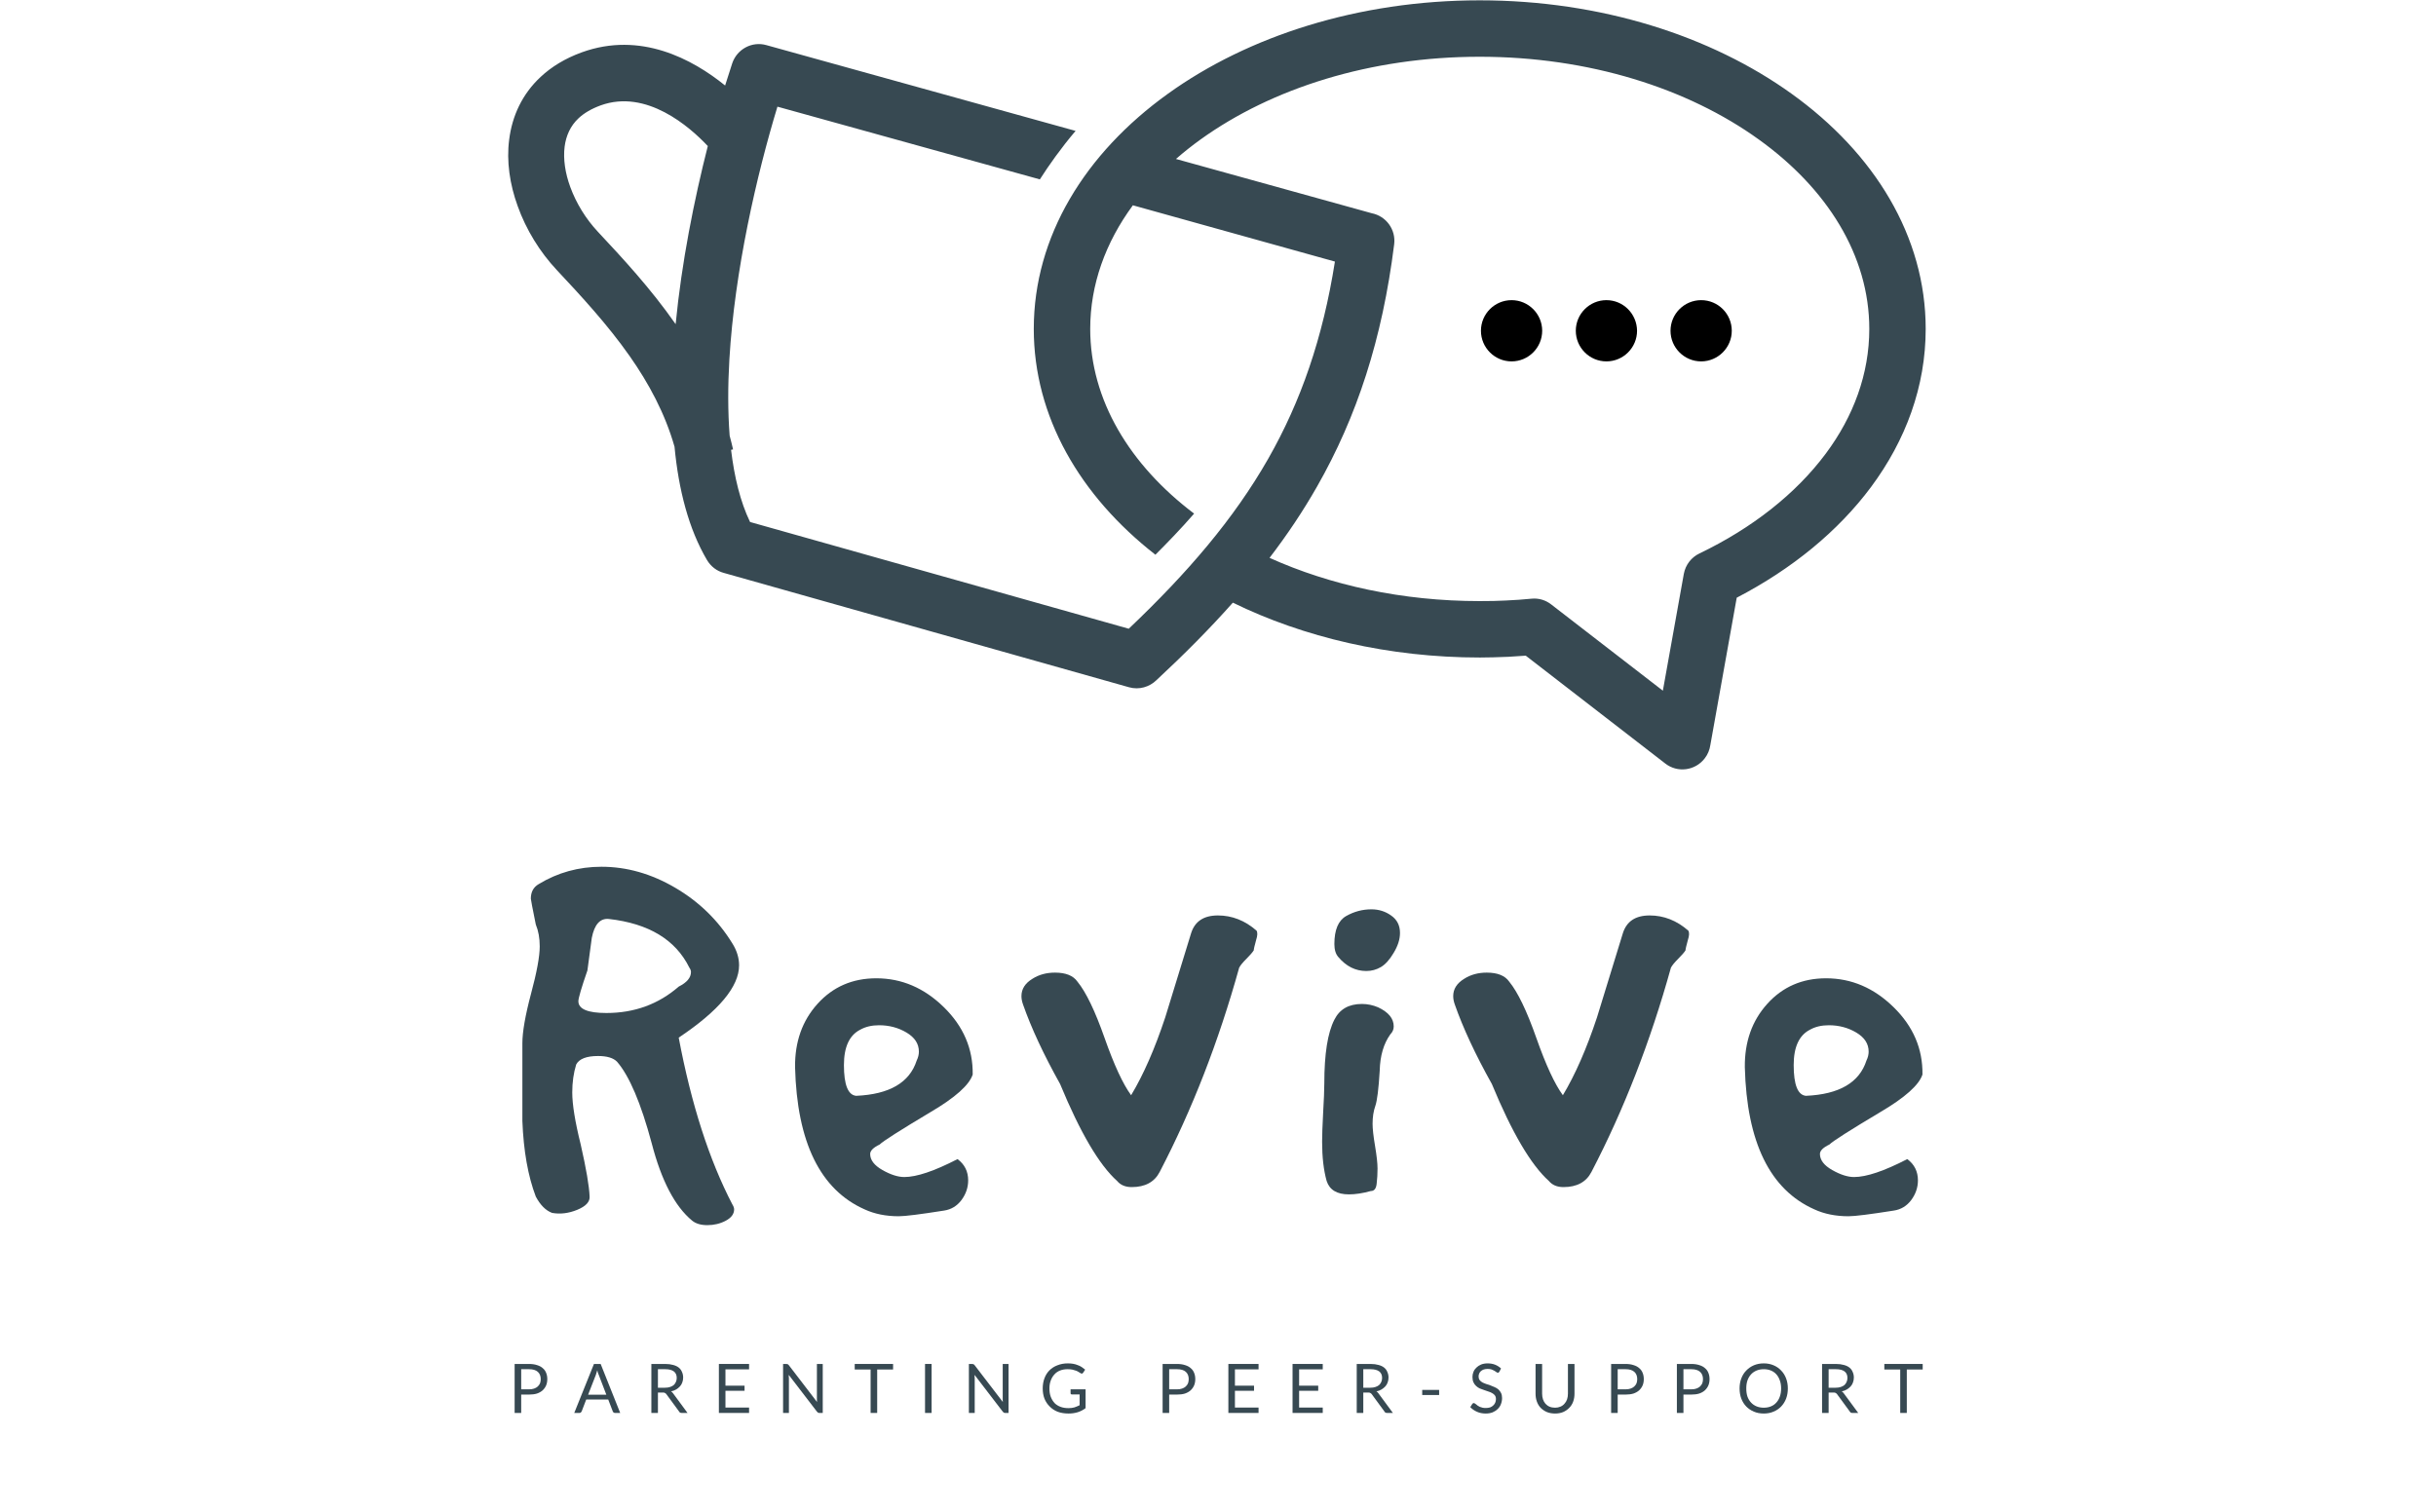 <?xml version="1.0" standalone="no"?>
<!DOCTYPE svg PUBLIC "-//W3C//DTD SVG 1.1//EN" "http://www.w3.org/Graphics/SVG/1.1/DTD/svg11.dtd">
<svg xmlns="http://www.w3.org/2000/svg" xmlns:xlink="http://www.w3.org/1999/xlink" width="261" zoomAndPan="magnify" viewBox="0 0 261 162" height="162" preserveAspectRatio="xMidYMid meet" version="1.0"><defs><g/><clipPath id="50050a7f2c"><path d="M 54.25 0 L 206.5 0 L 206.5 83 L 54.25 83 Z M 54.25 0 " clip-rule="nonzero"/></clipPath></defs><g fill="#374952" fill-opacity="1"><g transform="translate(54.594, 131.289)"><g><path d="M 1.375 -19.5 C 1.375 -20.695 1.68 -22.457 2.297 -24.781 C 2.922 -27.102 3.234 -28.801 3.234 -29.875 C 3.234 -30.758 3.094 -31.539 2.812 -32.219 C 2.457 -33.977 2.281 -34.898 2.281 -34.984 C 2.281 -35.703 2.562 -36.223 3.125 -36.547 C 5.164 -37.785 7.406 -38.406 9.844 -38.406 C 12.562 -38.406 15.195 -37.656 17.75 -36.156 C 20.312 -34.656 22.352 -32.664 23.875 -30.188 C 24.352 -29.426 24.594 -28.645 24.594 -27.844 C 24.594 -25.562 22.438 -22.977 18.125 -20.094 C 19.477 -12.938 21.395 -6.977 23.875 -2.219 C 24 -2.02 24.062 -1.844 24.062 -1.688 C 24.062 -1.195 23.758 -0.789 23.156 -0.469 C 22.562 -0.156 21.906 0 21.188 0 C 20.5 0 19.957 -0.16 19.562 -0.484 C 17.719 -2.004 16.273 -4.766 15.234 -8.766 C 14.078 -13.078 12.836 -15.992 11.516 -17.516 C 11.117 -17.922 10.441 -18.125 9.484 -18.125 C 8.242 -18.125 7.461 -17.82 7.141 -17.219 C 6.859 -16.301 6.719 -15.301 6.719 -14.219 C 6.719 -12.938 7.02 -11.078 7.625 -8.641 C 8.219 -6.035 8.535 -4.176 8.578 -3.062 C 8.617 -2.5 8.176 -2.023 7.25 -1.641 C 6.332 -1.266 5.438 -1.156 4.562 -1.312 C 3.883 -1.562 3.301 -2.145 2.812 -3.062 C 1.977 -5.258 1.5 -7.957 1.375 -11.156 C 1.375 -10.562 1.375 -13.344 1.375 -19.5 Z M 8.344 -27.297 C 7.695 -25.422 7.375 -24.32 7.375 -24 C 7.375 -23.156 8.375 -22.734 10.375 -22.734 C 13.375 -22.734 15.957 -23.676 18.125 -25.562 C 19 -26 19.438 -26.52 19.438 -27.125 C 19.438 -27.281 19.379 -27.438 19.266 -27.594 C 17.785 -30.594 14.906 -32.332 10.625 -32.812 C 9.695 -32.895 9.094 -32.219 8.812 -30.781 C 8.656 -29.625 8.5 -28.461 8.344 -27.297 Z M 8.344 -27.297 "/></g></g></g><g fill="#374952" fill-opacity="1"><g transform="translate(83.874, 131.289)"><g><path d="M 1.312 -16.922 C 1.281 -19.641 2.082 -21.906 3.719 -23.719 C 5.363 -25.539 7.461 -26.453 10.016 -26.453 C 12.734 -26.453 15.145 -25.422 17.25 -23.359 C 19.352 -21.305 20.383 -18.898 20.344 -16.141 C 19.977 -15.016 18.477 -13.676 15.844 -12.125 C 12.562 -10.164 10.738 -9.004 10.375 -8.641 C 9.695 -8.316 9.359 -7.977 9.359 -7.625 C 9.359 -6.977 9.797 -6.406 10.672 -5.906 C 11.555 -5.406 12.336 -5.156 13.016 -5.156 C 14.336 -5.156 16.238 -5.797 18.719 -7.078 C 19.477 -6.516 19.859 -5.754 19.859 -4.797 C 19.859 -4.035 19.617 -3.332 19.141 -2.688 C 18.66 -2.051 18.039 -1.676 17.281 -1.562 C 14.719 -1.156 13.098 -0.953 12.422 -0.953 C 11.055 -0.953 9.836 -1.195 8.766 -1.688 C 4.004 -3.801 1.52 -8.879 1.312 -16.922 Z M 7.859 -13.859 C 11.422 -14.016 13.582 -15.273 14.344 -17.641 C 14.5 -17.961 14.578 -18.281 14.578 -18.594 C 14.578 -19.438 14.133 -20.117 13.25 -20.641 C 12.375 -21.16 11.395 -21.422 10.312 -21.422 C 9.52 -21.422 8.844 -21.258 8.281 -20.938 C 7.125 -20.344 6.547 -19.082 6.547 -17.156 C 6.547 -15.039 6.984 -13.941 7.859 -13.859 Z M 7.859 -13.859 "/></g></g></g><g fill="#374952" fill-opacity="1"><g transform="translate(108.894, 131.289)"><g><path d="M 4.688 -15.125 C 2.926 -18.281 1.602 -21.117 0.719 -23.641 C 0.602 -23.961 0.547 -24.266 0.547 -24.547 C 0.547 -25.305 0.941 -25.926 1.734 -26.406 C 2.422 -26.844 3.223 -27.062 4.141 -27.062 C 5.297 -27.062 6.098 -26.738 6.547 -26.094 C 7.461 -24.977 8.43 -22.969 9.453 -20.062 C 10.473 -17.164 11.422 -15.117 12.297 -13.922 C 13.617 -16.117 14.836 -18.898 15.953 -22.266 C 16.879 -25.266 17.801 -28.266 18.719 -31.266 C 19.113 -32.547 20.07 -33.188 21.594 -33.188 C 23.113 -33.188 24.492 -32.645 25.734 -31.562 C 25.859 -31.363 25.844 -31.023 25.688 -30.547 C 25.52 -29.941 25.438 -29.578 25.438 -29.453 C 25.32 -29.254 25.062 -28.953 24.656 -28.547 C 24.258 -28.148 24 -27.832 23.875 -27.594 C 21.676 -19.676 18.836 -12.379 15.359 -5.703 C 14.797 -4.617 13.797 -4.078 12.359 -4.078 C 11.68 -4.078 11.16 -4.297 10.797 -4.734 C 8.879 -6.453 6.844 -9.914 4.688 -15.125 Z M 4.688 -15.125 "/></g></g></g><g fill="#374952" fill-opacity="1"><g transform="translate(139.374, 131.289)"><g><path d="M 2.516 -15.188 C 2.516 -18.344 2.875 -20.617 3.594 -22.016 C 4.156 -23.141 5.141 -23.703 6.547 -23.703 C 7.141 -23.703 7.719 -23.582 8.281 -23.344 C 9.395 -22.82 9.953 -22.141 9.953 -21.297 C 9.953 -20.973 9.832 -20.691 9.594 -20.453 C 8.875 -19.453 8.492 -18.156 8.453 -16.562 C 8.336 -14.602 8.18 -13.344 7.984 -12.781 C 7.785 -12.219 7.688 -11.578 7.688 -10.859 C 7.688 -10.336 7.773 -9.547 7.953 -8.484 C 8.129 -7.43 8.219 -6.625 8.219 -6.062 C 8.219 -5.5 8.188 -4.957 8.125 -4.438 C 8.07 -3.914 7.863 -3.656 7.5 -3.656 C 6.625 -3.414 5.844 -3.297 5.156 -3.297 C 3.875 -3.297 3.078 -3.773 2.766 -4.734 C 2.441 -5.898 2.281 -7.301 2.281 -8.938 C 2.281 -9.613 2.316 -10.648 2.391 -12.047 C 2.473 -13.453 2.516 -14.5 2.516 -15.188 Z M 4.016 -28.734 C 3.734 -29.055 3.594 -29.52 3.594 -30.125 C 3.594 -31.645 4.016 -32.645 4.859 -33.125 C 5.703 -33.602 6.602 -33.844 7.562 -33.844 C 8.363 -33.844 9.07 -33.617 9.688 -33.172 C 10.312 -32.734 10.625 -32.113 10.625 -31.312 C 10.625 -30.633 10.398 -29.926 9.953 -29.188 C 9.516 -28.445 9.055 -27.938 8.578 -27.656 C 8.098 -27.375 7.578 -27.234 7.016 -27.234 C 5.859 -27.234 4.859 -27.734 4.016 -28.734 Z M 4.016 -28.734 "/></g></g></g><g fill="#374952" fill-opacity="1"><g transform="translate(155.154, 131.289)"><g><path d="M 4.688 -15.125 C 2.926 -18.281 1.602 -21.117 0.719 -23.641 C 0.602 -23.961 0.547 -24.266 0.547 -24.547 C 0.547 -25.305 0.941 -25.926 1.734 -26.406 C 2.422 -26.844 3.223 -27.062 4.141 -27.062 C 5.297 -27.062 6.098 -26.738 6.547 -26.094 C 7.461 -24.977 8.43 -22.969 9.453 -20.062 C 10.473 -17.164 11.422 -15.117 12.297 -13.922 C 13.617 -16.117 14.836 -18.898 15.953 -22.266 C 16.879 -25.266 17.801 -28.266 18.719 -31.266 C 19.113 -32.547 20.07 -33.188 21.594 -33.188 C 23.113 -33.188 24.492 -32.645 25.734 -31.562 C 25.859 -31.363 25.844 -31.023 25.688 -30.547 C 25.52 -29.941 25.438 -29.578 25.438 -29.453 C 25.32 -29.254 25.062 -28.953 24.656 -28.547 C 24.258 -28.148 24 -27.832 23.875 -27.594 C 21.676 -19.676 18.836 -12.379 15.359 -5.703 C 14.797 -4.617 13.797 -4.078 12.359 -4.078 C 11.68 -4.078 11.16 -4.297 10.797 -4.734 C 8.879 -6.453 6.844 -9.914 4.688 -15.125 Z M 4.688 -15.125 "/></g></g></g><g fill="#374952" fill-opacity="1"><g transform="translate(185.634, 131.289)"><g><path d="M 1.312 -16.922 C 1.281 -19.641 2.082 -21.906 3.719 -23.719 C 5.363 -25.539 7.461 -26.453 10.016 -26.453 C 12.734 -26.453 15.145 -25.422 17.25 -23.359 C 19.352 -21.305 20.383 -18.898 20.344 -16.141 C 19.977 -15.016 18.477 -13.676 15.844 -12.125 C 12.562 -10.164 10.738 -9.004 10.375 -8.641 C 9.695 -8.316 9.359 -7.977 9.359 -7.625 C 9.359 -6.977 9.797 -6.406 10.672 -5.906 C 11.555 -5.406 12.336 -5.156 13.016 -5.156 C 14.336 -5.156 16.238 -5.797 18.719 -7.078 C 19.477 -6.516 19.859 -5.754 19.859 -4.797 C 19.859 -4.035 19.617 -3.332 19.141 -2.688 C 18.66 -2.051 18.039 -1.676 17.281 -1.562 C 14.719 -1.156 13.098 -0.953 12.422 -0.953 C 11.055 -0.953 9.836 -1.195 8.766 -1.688 C 4.004 -3.801 1.52 -8.879 1.312 -16.922 Z M 7.859 -13.859 C 11.422 -14.016 13.582 -15.273 14.344 -17.641 C 14.5 -17.961 14.578 -18.281 14.578 -18.594 C 14.578 -19.438 14.133 -20.117 13.25 -20.641 C 12.375 -21.16 11.395 -21.422 10.312 -21.422 C 9.52 -21.422 8.844 -21.258 8.281 -20.938 C 7.125 -20.344 6.547 -19.082 6.547 -17.156 C 6.547 -15.039 6.984 -13.941 7.859 -13.859 Z M 7.859 -13.859 "/></g></g></g><path fill="#000000" d="M 161.953 32.164 C 163.762 32.164 165.234 33.637 165.234 35.445 C 165.234 37.254 163.762 38.727 161.953 38.727 C 160.145 38.727 158.672 37.254 158.672 35.445 C 158.672 33.637 160.145 32.164 161.953 32.164 Z M 172.117 32.164 C 170.309 32.164 168.836 33.637 168.836 35.445 C 168.836 37.254 170.309 38.727 172.117 38.727 C 173.926 38.727 175.398 37.254 175.398 35.445 C 175.383 33.637 173.926 32.164 172.117 32.164 Z M 182.266 32.164 C 180.457 32.164 178.984 33.637 178.984 35.445 C 178.984 37.254 180.457 38.727 182.266 38.727 C 184.07 38.727 185.547 37.254 185.547 35.445 C 185.547 33.637 184.086 32.164 182.266 32.164 Z M 182.266 32.164 " fill-opacity="1" fill-rule="evenodd"/><g clip-path="url(#50050a7f2c)"><path fill="#374952" d="M 158.535 6.082 C 146.809 6.082 136.25 9.469 128.641 14.938 C 127.715 15.605 126.832 16.305 125.996 17.035 L 146.977 22.852 C 148.512 23.156 149.574 24.598 149.375 26.18 C 148.102 36.355 145.383 44.648 141.113 52.141 C 139.609 54.781 137.906 57.32 136.023 59.781 C 142.523 62.711 150.242 64.414 158.535 64.414 C 159.613 64.414 160.543 64.398 161.332 64.352 C 162.289 64.309 163.215 64.246 164.098 64.156 C 164.887 64.078 165.629 64.324 166.207 64.777 L 178.164 74.016 L 180.41 61.496 C 180.594 60.508 181.23 59.719 182.082 59.309 C 187.746 56.59 192.426 52.898 195.617 48.613 C 198.594 44.621 200.281 40.062 200.281 35.246 C 200.281 27.379 195.754 20.191 188.43 14.938 C 180.836 9.469 170.262 6.082 158.535 6.082 Z M 121.379 22 C 118.449 25.98 116.809 30.492 116.809 35.246 C 116.809 42.859 121.047 49.832 127.941 55.039 C 126.527 56.668 125.012 58.23 123.793 59.445 C 115.715 53.141 110.762 44.648 110.762 35.246 C 110.762 25.328 116.262 16.426 125.133 10.047 C 133.73 3.863 145.547 0.035 158.535 0.035 C 171.539 0.035 183.359 3.863 191.957 10.047 C 200.844 16.426 206.324 25.344 206.324 35.246 C 206.324 41.398 204.199 47.172 200.461 52.199 C 196.953 56.91 192.016 60.965 186.078 64.051 L 183.25 79.848 C 183.176 80.348 182.977 80.852 182.645 81.273 C 181.625 82.598 179.727 82.84 178.422 81.82 L 163.473 70.262 C 162.852 70.309 162.227 70.352 161.621 70.383 C 160.48 70.43 159.461 70.461 158.566 70.461 C 148.785 70.461 139.668 68.285 132.09 64.582 C 129.629 67.359 126.895 70.109 123.902 72.891 C 123.156 73.617 122.047 73.953 120.969 73.648 L 77.539 61.391 C 76.809 61.191 76.172 60.723 75.746 60.008 C 73.785 56.68 72.707 52.488 72.27 47.871 C 71.25 44.285 69.504 41.066 67.469 38.164 C 65.082 34.762 62.211 31.664 59.66 28.941 C 57.836 27 56.363 24.598 55.469 22.094 C 54.617 19.754 54.25 17.277 54.555 14.953 C 54.875 12.43 55.938 10.09 57.93 8.238 C 59.082 7.16 60.539 6.262 62.332 5.609 C 68.621 3.332 74.184 6.324 77.691 9.164 C 77.949 8.328 78.207 7.539 78.449 6.797 C 78.953 5.277 80.562 4.395 82.113 4.836 L 115.242 14.027 C 113.68 15.863 112.355 17.746 111.414 19.223 L 83.297 11.43 C 81.078 18.734 78.707 29.004 78.148 38.512 C 77.98 41.355 77.98 44.102 78.176 46.688 C 78.312 47.172 78.422 47.656 78.543 48.16 L 78.328 48.203 C 78.68 51.121 79.316 53.766 80.363 55.938 L 120.938 67.375 C 127.258 61.375 132.211 55.586 135.871 49.176 C 139.379 43.023 141.734 36.234 143.027 28.031 Z M 75.836 15.652 C 73.895 13.586 69.262 9.516 64.355 11.293 C 63.367 11.656 62.59 12.113 62 12.66 C 61.117 13.48 60.648 14.543 60.496 15.711 C 60.328 17.047 60.555 18.551 61.102 20.043 C 61.742 21.789 62.773 23.461 64.051 24.828 C 66.707 27.668 69.699 30.887 72.375 34.715 L 72.391 34.73 C 73.027 28.152 74.363 21.438 75.836 15.652 Z M 75.836 15.652 " fill-opacity="1" fill-rule="nonzero"/></g><g fill="#374952" fill-opacity="1"><g transform="translate(54.467, 151.414)"><g><path d="M 2.219 -2.531 C 2.426 -2.531 2.602 -2.555 2.75 -2.609 C 2.906 -2.66 3.035 -2.734 3.141 -2.828 C 3.254 -2.93 3.336 -3.047 3.391 -3.172 C 3.441 -3.305 3.469 -3.457 3.469 -3.625 C 3.469 -3.957 3.363 -4.219 3.156 -4.406 C 2.945 -4.594 2.633 -4.688 2.219 -4.688 L 1.375 -4.688 L 1.375 -2.531 Z M 2.219 -5.25 C 2.551 -5.25 2.836 -5.207 3.078 -5.125 C 3.328 -5.051 3.531 -4.941 3.688 -4.797 C 3.852 -4.66 3.973 -4.492 4.047 -4.297 C 4.129 -4.098 4.172 -3.875 4.172 -3.625 C 4.172 -3.375 4.129 -3.148 4.047 -2.953 C 3.961 -2.754 3.836 -2.578 3.672 -2.422 C 3.504 -2.273 3.301 -2.16 3.062 -2.078 C 2.82 -2.004 2.539 -1.969 2.219 -1.969 L 1.375 -1.969 L 1.375 0 L 0.672 0 L 0.672 -5.25 Z M 2.219 -5.25 "/></g></g></g><g fill="#374952" fill-opacity="1"><g transform="translate(61.512, 151.414)"><g><path d="M 3.453 -1.953 L 2.641 -4.078 C 2.609 -4.148 2.578 -4.227 2.547 -4.312 C 2.523 -4.395 2.504 -4.484 2.484 -4.578 C 2.43 -4.379 2.379 -4.211 2.328 -4.078 L 1.5 -1.953 Z M 4.938 0 L 4.391 0 C 4.328 0 4.273 -0.016 4.234 -0.047 C 4.191 -0.078 4.16 -0.117 4.141 -0.172 L 3.656 -1.438 L 1.297 -1.438 L 0.812 -0.172 C 0.789 -0.129 0.758 -0.086 0.719 -0.047 C 0.676 -0.016 0.629 0 0.578 0 L 0.016 0 L 2.125 -5.25 L 2.844 -5.25 Z M 4.938 0 "/></g></g></g><g fill="#374952" fill-opacity="1"><g transform="translate(69.117, 151.414)"><g><path d="M 2.125 -2.703 C 2.332 -2.703 2.516 -2.727 2.672 -2.781 C 2.828 -2.832 2.957 -2.898 3.062 -2.984 C 3.164 -3.078 3.242 -3.188 3.297 -3.312 C 3.359 -3.445 3.391 -3.594 3.391 -3.75 C 3.391 -4.062 3.285 -4.297 3.078 -4.453 C 2.867 -4.609 2.562 -4.688 2.156 -4.688 L 1.375 -4.688 L 1.375 -2.703 Z M 4.547 0 L 3.922 0 C 3.785 0 3.691 -0.051 3.641 -0.156 L 2.266 -2.031 C 2.223 -2.082 2.176 -2.117 2.125 -2.141 C 2.082 -2.172 2.016 -2.188 1.922 -2.188 L 1.375 -2.188 L 1.375 0 L 0.672 0 L 0.672 -5.25 L 2.156 -5.25 C 2.488 -5.25 2.773 -5.211 3.016 -5.141 C 3.254 -5.078 3.453 -4.984 3.609 -4.859 C 3.766 -4.734 3.879 -4.578 3.953 -4.391 C 4.035 -4.211 4.078 -4.016 4.078 -3.797 C 4.078 -3.609 4.047 -3.43 3.984 -3.266 C 3.93 -3.109 3.848 -2.969 3.734 -2.844 C 3.617 -2.719 3.484 -2.609 3.328 -2.516 C 3.172 -2.422 2.988 -2.352 2.781 -2.312 C 2.875 -2.258 2.953 -2.18 3.016 -2.078 Z M 4.547 0 "/></g></g></g><g fill="#374952" fill-opacity="1"><g transform="translate(76.352, 151.414)"><g><path d="M 3.906 -0.578 L 3.906 0 L 0.672 0 L 0.672 -5.25 L 3.906 -5.25 L 3.906 -4.672 L 1.375 -4.672 L 1.375 -2.922 L 3.422 -2.922 L 3.422 -2.375 L 1.375 -2.375 L 1.375 -0.578 Z M 3.906 -0.578 "/></g></g></g><g fill="#374952" fill-opacity="1"><g transform="translate(83.229, 151.414)"><g><path d="M 4.922 -5.25 L 4.922 0 L 4.562 0 C 4.508 0 4.461 -0.008 4.422 -0.031 C 4.391 -0.051 4.352 -0.082 4.312 -0.125 L 1.281 -4.078 C 1.281 -4.023 1.281 -3.969 1.281 -3.906 C 1.289 -3.844 1.297 -3.785 1.297 -3.734 L 1.297 0 L 0.672 0 L 0.672 -5.25 L 1.031 -5.25 C 1.062 -5.25 1.086 -5.242 1.109 -5.234 C 1.141 -5.234 1.16 -5.227 1.172 -5.219 C 1.191 -5.219 1.207 -5.207 1.219 -5.188 C 1.238 -5.176 1.258 -5.156 1.281 -5.125 L 4.312 -1.172 C 4.312 -1.234 4.305 -1.297 4.297 -1.359 C 4.297 -1.422 4.297 -1.477 4.297 -1.531 L 4.297 -5.25 Z M 4.922 -5.25 "/></g></g></g><g fill="#374952" fill-opacity="1"><g transform="translate(91.468, 151.414)"><g><path d="M 4.219 -4.656 L 2.516 -4.656 L 2.516 0 L 1.812 0 L 1.812 -4.656 L 0.109 -4.656 L 0.109 -5.25 L 4.219 -5.25 Z M 4.219 -4.656 "/></g></g></g><g fill="#374952" fill-opacity="1"><g transform="translate(98.439, 151.414)"><g><path d="M 1.375 0 L 0.672 0 L 0.672 -5.25 L 1.375 -5.25 Z M 1.375 0 "/></g></g></g><g fill="#374952" fill-opacity="1"><g transform="translate(103.137, 151.414)"><g><path d="M 4.922 -5.25 L 4.922 0 L 4.562 0 C 4.508 0 4.461 -0.008 4.422 -0.031 C 4.391 -0.051 4.352 -0.082 4.312 -0.125 L 1.281 -4.078 C 1.281 -4.023 1.281 -3.969 1.281 -3.906 C 1.289 -3.844 1.297 -3.785 1.297 -3.734 L 1.297 0 L 0.672 0 L 0.672 -5.25 L 1.031 -5.25 C 1.062 -5.25 1.086 -5.242 1.109 -5.234 C 1.141 -5.234 1.16 -5.227 1.172 -5.219 C 1.191 -5.219 1.207 -5.207 1.219 -5.188 C 1.238 -5.176 1.258 -5.156 1.281 -5.125 L 4.312 -1.172 C 4.312 -1.234 4.305 -1.297 4.297 -1.359 C 4.297 -1.422 4.297 -1.477 4.297 -1.531 L 4.297 -5.25 Z M 4.922 -5.25 "/></g></g></g><g fill="#374952" fill-opacity="1"><g transform="translate(111.376, 151.414)"><g><path d="M 4.938 -2.531 L 4.938 -0.516 C 4.676 -0.316 4.395 -0.172 4.094 -0.078 C 3.789 0.016 3.461 0.062 3.109 0.062 C 2.68 0.062 2.297 0 1.953 -0.125 C 1.617 -0.258 1.332 -0.445 1.094 -0.688 C 0.852 -0.926 0.664 -1.207 0.531 -1.531 C 0.406 -1.863 0.344 -2.227 0.344 -2.625 C 0.344 -3.02 0.406 -3.383 0.531 -3.719 C 0.656 -4.051 0.832 -4.332 1.062 -4.562 C 1.301 -4.801 1.586 -4.984 1.922 -5.109 C 2.254 -5.242 2.625 -5.312 3.031 -5.312 C 3.238 -5.312 3.43 -5.297 3.609 -5.266 C 3.785 -5.234 3.945 -5.188 4.094 -5.125 C 4.25 -5.07 4.391 -5.004 4.516 -4.922 C 4.648 -4.836 4.773 -4.742 4.891 -4.641 L 4.688 -4.328 C 4.656 -4.273 4.613 -4.238 4.562 -4.219 C 4.508 -4.207 4.453 -4.223 4.391 -4.266 C 4.336 -4.297 4.27 -4.336 4.188 -4.391 C 4.113 -4.441 4.02 -4.488 3.906 -4.531 C 3.801 -4.57 3.676 -4.609 3.531 -4.641 C 3.383 -4.672 3.211 -4.688 3.016 -4.688 C 2.711 -4.688 2.441 -4.641 2.203 -4.547 C 1.961 -4.453 1.758 -4.312 1.594 -4.125 C 1.426 -3.945 1.297 -3.727 1.203 -3.469 C 1.109 -3.219 1.062 -2.938 1.062 -2.625 C 1.062 -2.289 1.109 -1.992 1.203 -1.734 C 1.305 -1.473 1.441 -1.25 1.609 -1.062 C 1.785 -0.883 2 -0.75 2.25 -0.656 C 2.5 -0.562 2.781 -0.516 3.094 -0.516 C 3.332 -0.516 3.547 -0.539 3.734 -0.594 C 3.922 -0.656 4.109 -0.734 4.297 -0.828 L 4.297 -1.984 L 3.484 -1.984 C 3.43 -1.984 3.391 -1.992 3.359 -2.016 C 3.336 -2.047 3.328 -2.082 3.328 -2.125 L 3.328 -2.531 Z M 4.938 -2.531 "/></g></g></g><g fill="#374952" fill-opacity="1"><g transform="translate(119.373, 151.414)"><g/></g></g><g fill="#374952" fill-opacity="1"><g transform="translate(123.894, 151.414)"><g><path d="M 2.219 -2.531 C 2.426 -2.531 2.602 -2.555 2.75 -2.609 C 2.906 -2.66 3.035 -2.734 3.141 -2.828 C 3.254 -2.93 3.336 -3.047 3.391 -3.172 C 3.441 -3.305 3.469 -3.457 3.469 -3.625 C 3.469 -3.957 3.363 -4.219 3.156 -4.406 C 2.945 -4.594 2.633 -4.688 2.219 -4.688 L 1.375 -4.688 L 1.375 -2.531 Z M 2.219 -5.25 C 2.551 -5.25 2.836 -5.207 3.078 -5.125 C 3.328 -5.051 3.531 -4.941 3.688 -4.797 C 3.852 -4.66 3.973 -4.492 4.047 -4.297 C 4.129 -4.098 4.172 -3.875 4.172 -3.625 C 4.172 -3.375 4.129 -3.148 4.047 -2.953 C 3.961 -2.754 3.836 -2.578 3.672 -2.422 C 3.504 -2.273 3.301 -2.16 3.062 -2.078 C 2.82 -2.004 2.539 -1.969 2.219 -1.969 L 1.375 -1.969 L 1.375 0 L 0.672 0 L 0.672 -5.25 Z M 2.219 -5.25 "/></g></g></g><g fill="#374952" fill-opacity="1"><g transform="translate(130.939, 151.414)"><g><path d="M 3.906 -0.578 L 3.906 0 L 0.672 0 L 0.672 -5.25 L 3.906 -5.25 L 3.906 -4.672 L 1.375 -4.672 L 1.375 -2.922 L 3.422 -2.922 L 3.422 -2.375 L 1.375 -2.375 L 1.375 -0.578 Z M 3.906 -0.578 "/></g></g></g><g fill="#374952" fill-opacity="1"><g transform="translate(137.816, 151.414)"><g><path d="M 3.906 -0.578 L 3.906 0 L 0.672 0 L 0.672 -5.25 L 3.906 -5.25 L 3.906 -4.672 L 1.375 -4.672 L 1.375 -2.922 L 3.422 -2.922 L 3.422 -2.375 L 1.375 -2.375 L 1.375 -0.578 Z M 3.906 -0.578 "/></g></g></g><g fill="#374952" fill-opacity="1"><g transform="translate(144.692, 151.414)"><g><path d="M 2.125 -2.703 C 2.332 -2.703 2.516 -2.727 2.672 -2.781 C 2.828 -2.832 2.957 -2.898 3.062 -2.984 C 3.164 -3.078 3.242 -3.188 3.297 -3.312 C 3.359 -3.445 3.391 -3.594 3.391 -3.75 C 3.391 -4.062 3.285 -4.297 3.078 -4.453 C 2.867 -4.609 2.562 -4.688 2.156 -4.688 L 1.375 -4.688 L 1.375 -2.703 Z M 4.547 0 L 3.922 0 C 3.785 0 3.691 -0.051 3.641 -0.156 L 2.266 -2.031 C 2.223 -2.082 2.176 -2.117 2.125 -2.141 C 2.082 -2.172 2.016 -2.188 1.922 -2.188 L 1.375 -2.188 L 1.375 0 L 0.672 0 L 0.672 -5.25 L 2.156 -5.25 C 2.488 -5.25 2.773 -5.211 3.016 -5.141 C 3.254 -5.078 3.453 -4.984 3.609 -4.859 C 3.766 -4.734 3.879 -4.578 3.953 -4.391 C 4.035 -4.211 4.078 -4.016 4.078 -3.797 C 4.078 -3.609 4.047 -3.43 3.984 -3.266 C 3.93 -3.109 3.848 -2.969 3.734 -2.844 C 3.617 -2.719 3.484 -2.609 3.328 -2.516 C 3.172 -2.422 2.988 -2.352 2.781 -2.312 C 2.875 -2.258 2.953 -2.18 3.016 -2.078 Z M 4.547 0 "/></g></g></g><g fill="#374952" fill-opacity="1"><g transform="translate(151.927, 151.414)"><g><path d="M 0.453 -2.469 L 2.266 -2.469 L 2.266 -1.922 L 0.453 -1.922 Z M 0.453 -2.469 "/></g></g></g><g fill="#374952" fill-opacity="1"><g transform="translate(157.295, 151.414)"><g><path d="M 3.359 -4.438 C 3.336 -4.395 3.312 -4.363 3.281 -4.344 C 3.258 -4.32 3.227 -4.312 3.188 -4.312 C 3.145 -4.312 3.094 -4.332 3.031 -4.375 C 2.977 -4.414 2.91 -4.461 2.828 -4.516 C 2.742 -4.566 2.645 -4.613 2.531 -4.656 C 2.414 -4.695 2.27 -4.719 2.094 -4.719 C 1.938 -4.719 1.797 -4.695 1.672 -4.656 C 1.555 -4.613 1.457 -4.555 1.375 -4.484 C 1.289 -4.41 1.227 -4.32 1.188 -4.219 C 1.145 -4.125 1.125 -4.02 1.125 -3.906 C 1.125 -3.758 1.16 -3.633 1.234 -3.531 C 1.305 -3.438 1.398 -3.352 1.516 -3.281 C 1.641 -3.219 1.773 -3.16 1.922 -3.109 C 2.078 -3.055 2.234 -3.004 2.391 -2.953 C 2.547 -2.898 2.695 -2.836 2.844 -2.766 C 3 -2.703 3.133 -2.617 3.25 -2.516 C 3.363 -2.41 3.457 -2.285 3.531 -2.141 C 3.602 -1.992 3.641 -1.812 3.641 -1.594 C 3.641 -1.363 3.598 -1.145 3.516 -0.938 C 3.441 -0.738 3.328 -0.566 3.172 -0.422 C 3.023 -0.273 2.844 -0.156 2.625 -0.062 C 2.406 0.02 2.16 0.062 1.891 0.062 C 1.547 0.062 1.234 0 0.953 -0.125 C 0.672 -0.25 0.43 -0.414 0.234 -0.625 L 0.453 -0.969 C 0.461 -0.988 0.484 -1.008 0.516 -1.031 C 0.547 -1.051 0.578 -1.062 0.609 -1.062 C 0.641 -1.062 0.676 -1.047 0.719 -1.016 C 0.758 -0.992 0.805 -0.961 0.859 -0.922 C 0.91 -0.879 0.969 -0.832 1.031 -0.781 C 1.094 -0.738 1.164 -0.695 1.25 -0.656 C 1.344 -0.625 1.441 -0.594 1.547 -0.562 C 1.648 -0.539 1.77 -0.531 1.906 -0.531 C 2.07 -0.531 2.223 -0.551 2.359 -0.594 C 2.492 -0.645 2.602 -0.711 2.688 -0.797 C 2.781 -0.879 2.852 -0.977 2.906 -1.094 C 2.957 -1.219 2.984 -1.348 2.984 -1.484 C 2.984 -1.648 2.945 -1.781 2.875 -1.875 C 2.801 -1.977 2.703 -2.062 2.578 -2.125 C 2.461 -2.195 2.328 -2.254 2.172 -2.297 C 2.023 -2.348 1.875 -2.398 1.719 -2.453 C 1.562 -2.504 1.406 -2.562 1.25 -2.625 C 1.102 -2.695 0.973 -2.785 0.859 -2.891 C 0.742 -2.992 0.648 -3.125 0.578 -3.281 C 0.504 -3.438 0.469 -3.629 0.469 -3.859 C 0.469 -4.047 0.504 -4.227 0.578 -4.406 C 0.648 -4.582 0.754 -4.734 0.891 -4.859 C 1.023 -4.992 1.191 -5.102 1.391 -5.188 C 1.598 -5.27 1.832 -5.312 2.094 -5.312 C 2.383 -5.312 2.648 -5.266 2.891 -5.172 C 3.129 -5.078 3.344 -4.941 3.531 -4.766 Z M 3.359 -4.438 "/></g></g></g><g fill="#374952" fill-opacity="1"><g transform="translate(163.915, 151.414)"><g><path d="M 2.703 -0.562 C 2.91 -0.562 3.098 -0.598 3.266 -0.672 C 3.441 -0.742 3.586 -0.848 3.703 -0.984 C 3.828 -1.117 3.922 -1.273 3.984 -1.453 C 4.047 -1.641 4.078 -1.844 4.078 -2.062 L 4.078 -5.25 L 4.781 -5.25 L 4.781 -2.062 C 4.781 -1.758 4.734 -1.477 4.641 -1.219 C 4.547 -0.957 4.406 -0.734 4.219 -0.547 C 4.039 -0.359 3.82 -0.207 3.562 -0.094 C 3.312 0.008 3.023 0.062 2.703 0.062 C 2.379 0.062 2.086 0.008 1.828 -0.094 C 1.566 -0.207 1.344 -0.359 1.156 -0.547 C 0.977 -0.734 0.844 -0.957 0.75 -1.219 C 0.656 -1.477 0.609 -1.758 0.609 -2.062 L 0.609 -5.25 L 1.312 -5.25 L 1.312 -2.062 C 1.312 -1.844 1.344 -1.641 1.406 -1.453 C 1.469 -1.273 1.555 -1.117 1.672 -0.984 C 1.797 -0.848 1.941 -0.742 2.109 -0.672 C 2.285 -0.598 2.484 -0.562 2.703 -0.562 Z M 2.703 -0.562 "/></g></g></g><g fill="#374952" fill-opacity="1"><g transform="translate(171.949, 151.414)"><g><path d="M 2.219 -2.531 C 2.426 -2.531 2.602 -2.555 2.75 -2.609 C 2.906 -2.66 3.035 -2.734 3.141 -2.828 C 3.254 -2.93 3.336 -3.047 3.391 -3.172 C 3.441 -3.305 3.469 -3.457 3.469 -3.625 C 3.469 -3.957 3.363 -4.219 3.156 -4.406 C 2.945 -4.594 2.633 -4.688 2.219 -4.688 L 1.375 -4.688 L 1.375 -2.531 Z M 2.219 -5.25 C 2.551 -5.25 2.836 -5.207 3.078 -5.125 C 3.328 -5.051 3.531 -4.941 3.688 -4.797 C 3.852 -4.66 3.973 -4.492 4.047 -4.297 C 4.129 -4.098 4.172 -3.875 4.172 -3.625 C 4.172 -3.375 4.129 -3.148 4.047 -2.953 C 3.961 -2.754 3.836 -2.578 3.672 -2.422 C 3.504 -2.273 3.301 -2.16 3.062 -2.078 C 2.82 -2.004 2.539 -1.969 2.219 -1.969 L 1.375 -1.969 L 1.375 0 L 0.672 0 L 0.672 -5.25 Z M 2.219 -5.25 "/></g></g></g><g fill="#374952" fill-opacity="1"><g transform="translate(178.994, 151.414)"><g><path d="M 2.219 -2.531 C 2.426 -2.531 2.602 -2.555 2.75 -2.609 C 2.906 -2.66 3.035 -2.734 3.141 -2.828 C 3.254 -2.93 3.336 -3.047 3.391 -3.172 C 3.441 -3.305 3.469 -3.457 3.469 -3.625 C 3.469 -3.957 3.363 -4.219 3.156 -4.406 C 2.945 -4.594 2.633 -4.688 2.219 -4.688 L 1.375 -4.688 L 1.375 -2.531 Z M 2.219 -5.25 C 2.551 -5.25 2.836 -5.207 3.078 -5.125 C 3.328 -5.051 3.531 -4.941 3.688 -4.797 C 3.852 -4.66 3.973 -4.492 4.047 -4.297 C 4.129 -4.098 4.172 -3.875 4.172 -3.625 C 4.172 -3.375 4.129 -3.148 4.047 -2.953 C 3.961 -2.754 3.836 -2.578 3.672 -2.422 C 3.504 -2.273 3.301 -2.16 3.062 -2.078 C 2.82 -2.004 2.539 -1.969 2.219 -1.969 L 1.375 -1.969 L 1.375 0 L 0.672 0 L 0.672 -5.25 Z M 2.219 -5.25 "/></g></g></g><g fill="#374952" fill-opacity="1"><g transform="translate(186.039, 151.414)"><g><path d="M 5.516 -2.625 C 5.516 -2.227 5.453 -1.863 5.328 -1.531 C 5.203 -1.207 5.023 -0.926 4.797 -0.688 C 4.578 -0.457 4.305 -0.273 3.984 -0.141 C 3.672 -0.004 3.32 0.062 2.938 0.062 C 2.551 0.062 2.195 -0.004 1.875 -0.141 C 1.562 -0.273 1.289 -0.457 1.062 -0.688 C 0.832 -0.926 0.656 -1.207 0.531 -1.531 C 0.406 -1.863 0.344 -2.227 0.344 -2.625 C 0.344 -3.02 0.406 -3.379 0.531 -3.703 C 0.656 -4.035 0.832 -4.316 1.062 -4.547 C 1.289 -4.785 1.562 -4.973 1.875 -5.109 C 2.195 -5.242 2.551 -5.312 2.938 -5.312 C 3.32 -5.312 3.672 -5.242 3.984 -5.109 C 4.305 -4.973 4.578 -4.785 4.797 -4.547 C 5.023 -4.316 5.203 -4.035 5.328 -3.703 C 5.453 -3.379 5.516 -3.02 5.516 -2.625 Z M 4.797 -2.625 C 4.797 -2.945 4.75 -3.234 4.656 -3.484 C 4.57 -3.742 4.445 -3.961 4.281 -4.141 C 4.125 -4.316 3.93 -4.453 3.703 -4.547 C 3.473 -4.641 3.219 -4.688 2.938 -4.688 C 2.656 -4.688 2.398 -4.641 2.172 -4.547 C 1.941 -4.453 1.742 -4.316 1.578 -4.141 C 1.41 -3.961 1.281 -3.742 1.188 -3.484 C 1.102 -3.234 1.062 -2.945 1.062 -2.625 C 1.062 -2.301 1.102 -2.008 1.188 -1.75 C 1.281 -1.5 1.41 -1.285 1.578 -1.109 C 1.742 -0.93 1.941 -0.797 2.172 -0.703 C 2.398 -0.609 2.656 -0.562 2.938 -0.562 C 3.219 -0.562 3.473 -0.609 3.703 -0.703 C 3.93 -0.797 4.125 -0.93 4.281 -1.109 C 4.445 -1.285 4.57 -1.5 4.656 -1.75 C 4.75 -2.008 4.797 -2.301 4.797 -2.625 Z M 4.797 -2.625 "/></g></g></g><g fill="#374952" fill-opacity="1"><g transform="translate(194.549, 151.414)"><g><path d="M 2.125 -2.703 C 2.332 -2.703 2.516 -2.727 2.672 -2.781 C 2.828 -2.832 2.957 -2.898 3.062 -2.984 C 3.164 -3.078 3.242 -3.188 3.297 -3.312 C 3.359 -3.445 3.391 -3.594 3.391 -3.75 C 3.391 -4.062 3.285 -4.297 3.078 -4.453 C 2.867 -4.609 2.562 -4.688 2.156 -4.688 L 1.375 -4.688 L 1.375 -2.703 Z M 4.547 0 L 3.922 0 C 3.785 0 3.691 -0.051 3.641 -0.156 L 2.266 -2.031 C 2.223 -2.082 2.176 -2.117 2.125 -2.141 C 2.082 -2.172 2.016 -2.188 1.922 -2.188 L 1.375 -2.188 L 1.375 0 L 0.672 0 L 0.672 -5.25 L 2.156 -5.25 C 2.488 -5.25 2.773 -5.211 3.016 -5.141 C 3.254 -5.078 3.453 -4.984 3.609 -4.859 C 3.766 -4.734 3.879 -4.578 3.953 -4.391 C 4.035 -4.211 4.078 -4.016 4.078 -3.797 C 4.078 -3.609 4.047 -3.43 3.984 -3.266 C 3.93 -3.109 3.848 -2.969 3.734 -2.844 C 3.617 -2.719 3.484 -2.609 3.328 -2.516 C 3.172 -2.422 2.988 -2.352 2.781 -2.312 C 2.875 -2.258 2.953 -2.18 3.016 -2.078 Z M 4.547 0 "/></g></g></g><g fill="#374952" fill-opacity="1"><g transform="translate(201.784, 151.414)"><g><path d="M 4.219 -4.656 L 2.516 -4.656 L 2.516 0 L 1.812 0 L 1.812 -4.656 L 0.109 -4.656 L 0.109 -5.25 L 4.219 -5.25 Z M 4.219 -4.656 "/></g></g></g></svg>